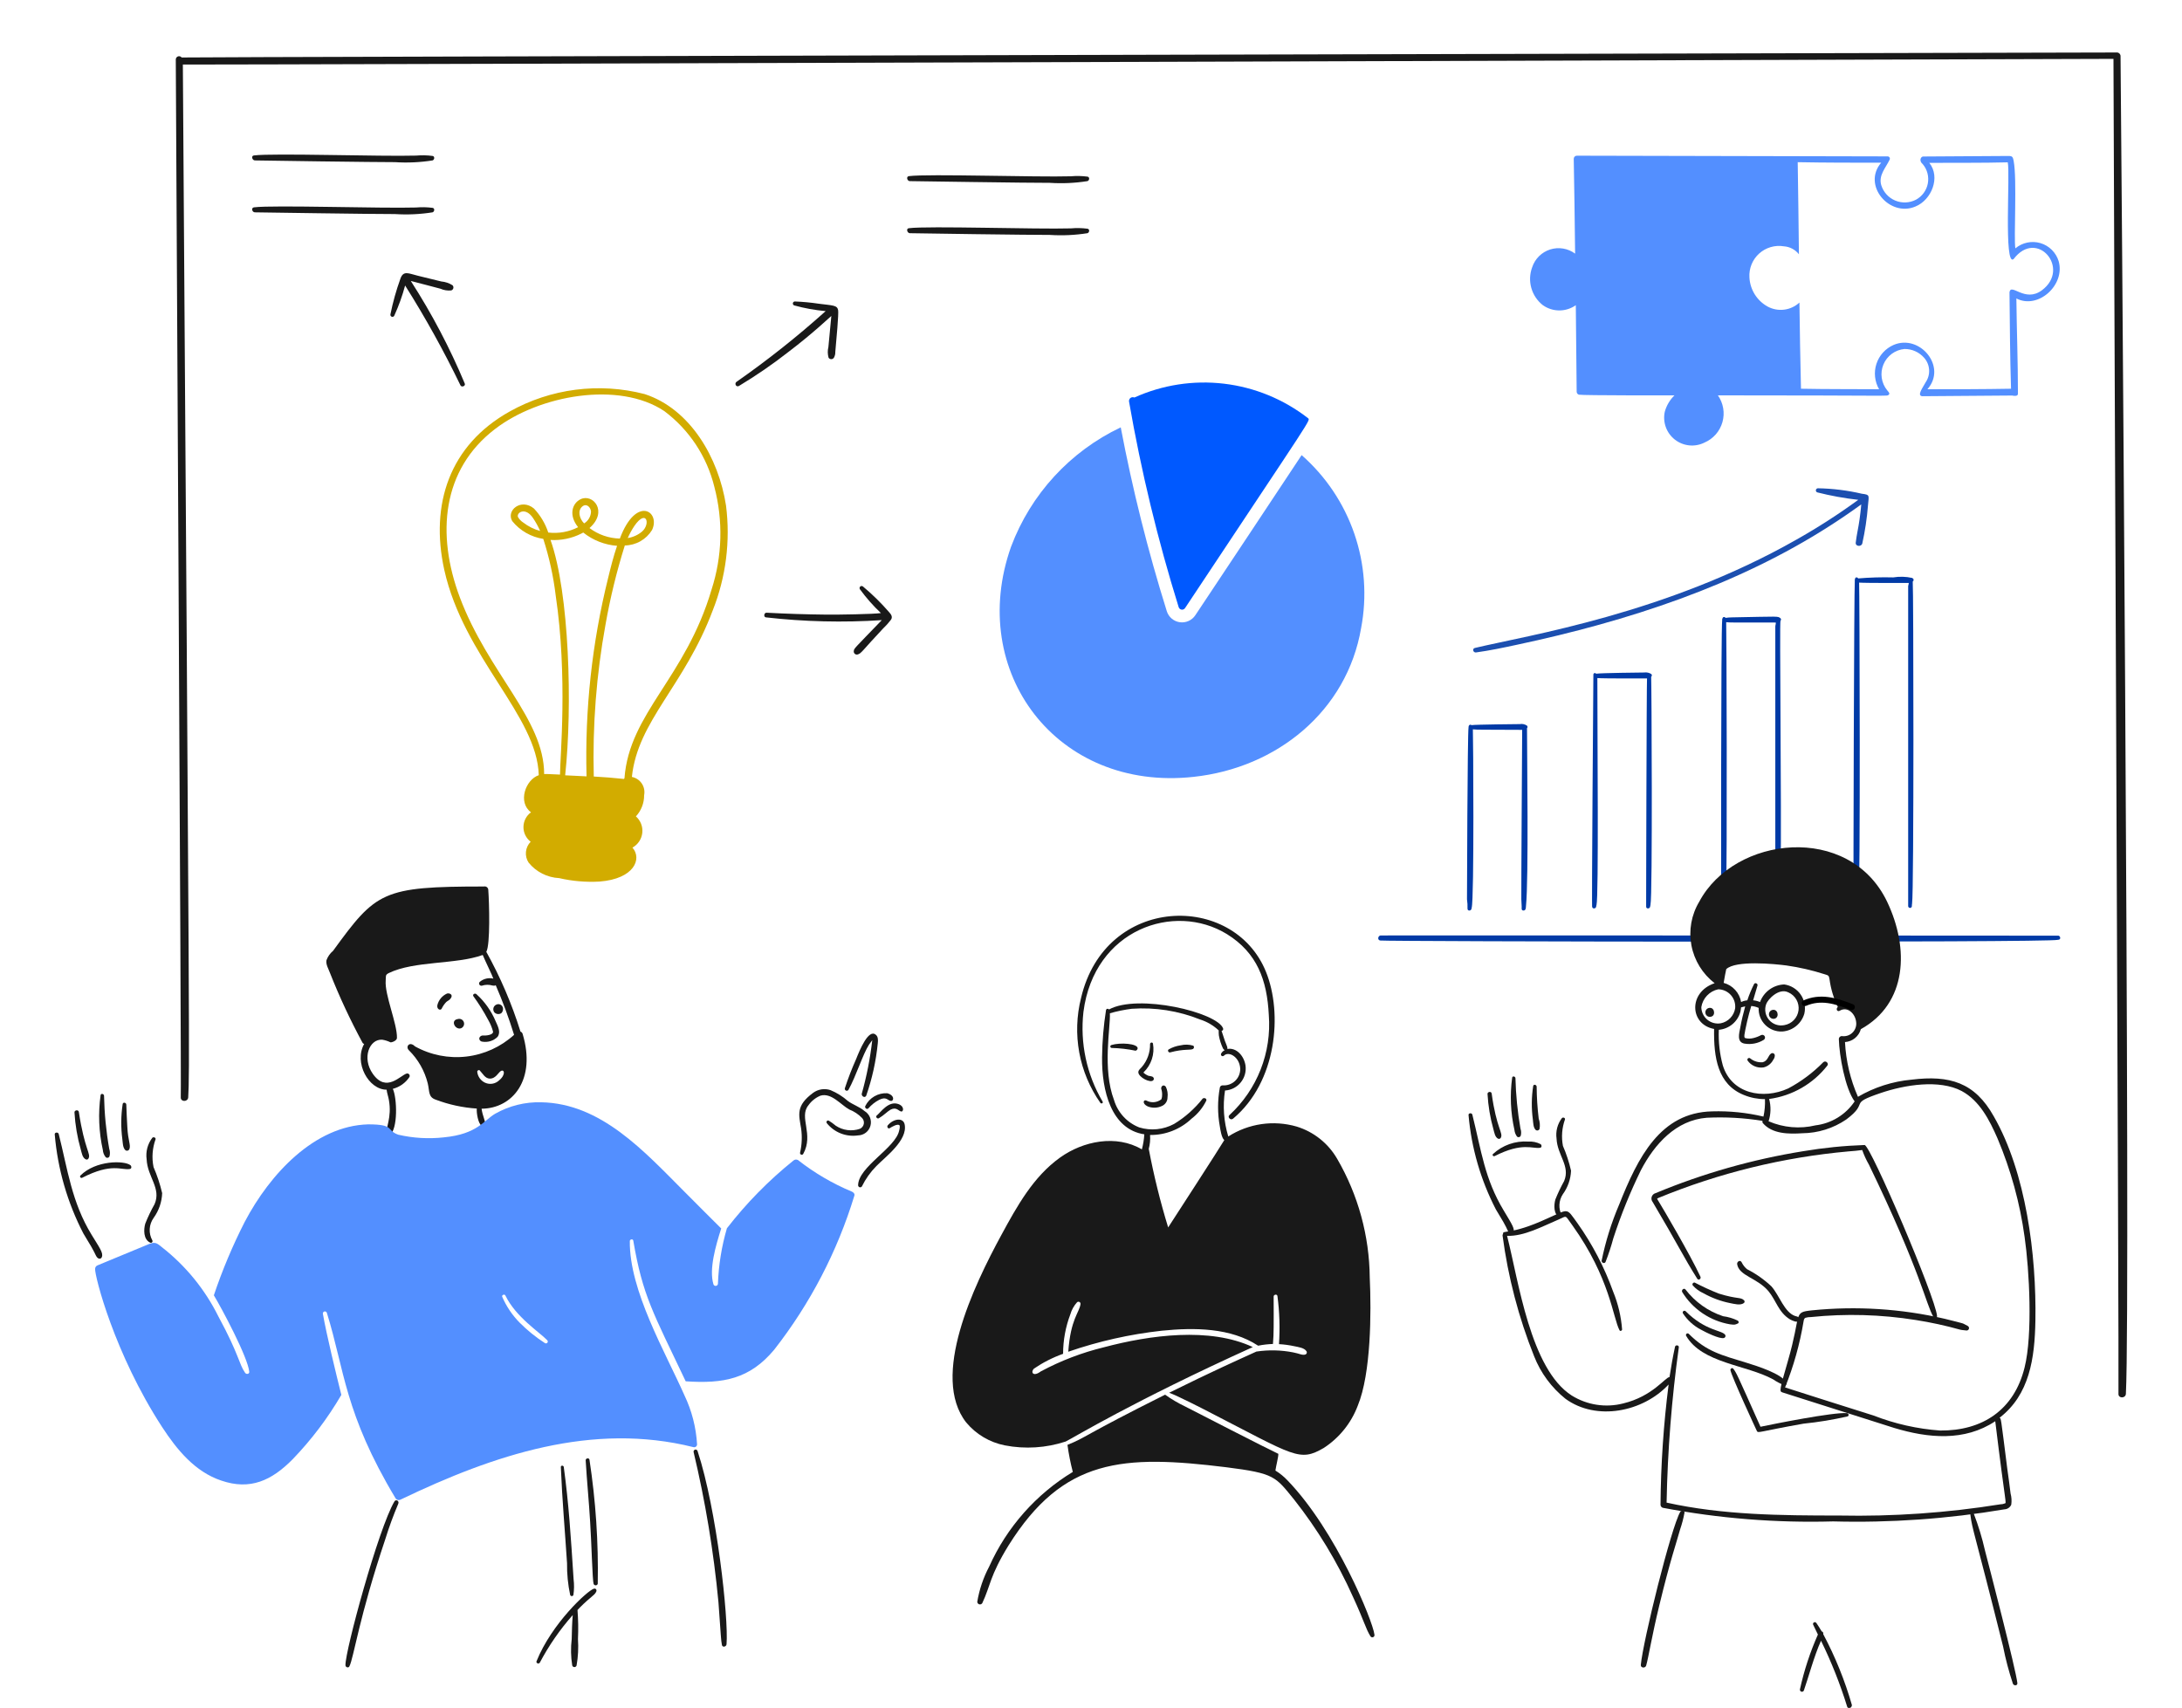 <svg width="290" height="227" viewBox="0 0 290 227" fill="none" xmlns="http://www.w3.org/2000/svg">
<g clip-path="url(#clip0_213_833)">
<path d="M273.444 124.362C279.693 124.362 183.307 124.301 183.606 124.339C183.171 124.248 182.987 124.912 183.422 125.003C184.161 125.138 272.523 125.308 273.512 124.912C274.016 124.912 273.825 124.266 273.444 124.362Z" fill="#003AA6"/>
<path d="M195.041 120.77C195.02 121.117 195.592 121.129 195.592 120.656C195.945 119.593 195.796 97.433 195.752 96.937C196.591 97.015 196.633 96.962 202.306 97.005C202.306 97.005 202.169 118.732 202.192 119.51C202.192 119.924 202.26 120.359 202.237 120.77C202.215 121.114 202.741 121.092 202.765 120.77C202.765 120.884 202.811 120.549 202.811 120.427C203.181 116.722 202.947 100.228 202.947 96.792C202.992 96.746 203.017 96.684 203.017 96.62C203.017 96.556 202.992 96.494 202.947 96.448C202.809 96.352 202.652 96.284 202.487 96.249C202.322 96.213 202.152 96.21 201.986 96.241C201.841 96.241 196.173 96.293 195.568 96.379C195.41 96.252 195.178 96.345 195.178 96.654C195.033 97.524 194.968 119.38 194.972 119.526C195.032 119.938 195.055 120.355 195.041 120.77Z" fill="#003AA6"/>
<path d="M211.611 120.489C211.588 120.833 212.115 120.81 212.137 120.489C212.137 120.534 212.137 120.466 212.16 120.398C212.16 120.352 212.16 120.305 212.184 120.283C212.482 119.094 212.298 98.332 212.298 90.123C213.116 90.196 219.045 90.17 218.899 90.17C218.843 90.551 218.774 120.64 218.784 120.491C218.761 120.834 219.289 120.811 219.312 120.491C219.312 120.536 219.312 120.444 219.334 120.399C219.33 120.352 219.338 120.305 219.357 120.262C219.647 119.102 219.502 90.305 219.448 89.957L219.471 89.933C219.515 89.887 219.54 89.826 219.54 89.762C219.54 89.698 219.515 89.636 219.471 89.59C219.186 89.407 218.844 89.334 218.509 89.384C218.364 89.384 212.803 89.44 212.137 89.543C212.115 89.511 212.083 89.486 212.047 89.471C212.01 89.456 211.97 89.452 211.931 89.459C211.892 89.466 211.857 89.485 211.828 89.512C211.799 89.54 211.779 89.575 211.77 89.613C211.77 89.764 211.521 121.829 211.611 120.489Z" fill="#003AA6"/>
<path d="M228.753 120.489C228.73 120.833 229.258 120.833 229.281 120.489C229.361 119.943 229.4 119.391 229.395 118.839C229.578 114.827 229.461 83.039 229.419 82.696C230.023 82.75 229.88 82.743 236.019 82.743C236.019 83.014 235.949 83.091 235.949 83.292V120.489C235.949 120.521 235.956 120.552 235.968 120.581C235.98 120.611 235.998 120.637 236.02 120.659C236.042 120.682 236.069 120.699 236.098 120.712C236.127 120.724 236.159 120.73 236.19 120.73C236.222 120.73 236.253 120.724 236.282 120.712C236.311 120.699 236.338 120.682 236.36 120.659C236.383 120.637 236.4 120.611 236.413 120.581C236.425 120.552 236.431 120.521 236.431 120.489C236.605 118.93 236.682 117.36 236.66 115.791C236.79 107.445 236.489 82.514 236.637 82.514C236.682 82.468 236.707 82.406 236.707 82.342C236.707 82.278 236.682 82.216 236.637 82.17C236.212 81.88 236.656 81.938 230.221 82.055C229.922 82.056 229.623 82.079 229.327 82.124C229.309 82.087 229.279 82.056 229.243 82.035C229.207 82.015 229.166 82.005 229.125 82.008C229.083 82.01 229.044 82.025 229.01 82.049C228.977 82.074 228.952 82.108 228.937 82.147C228.937 82.266 228.85 82.277 228.891 82.399C228.714 83.289 228.744 120.637 228.753 120.489Z" fill="#003AA6"/>
<path d="M246.446 120.335V120.45C246.423 120.794 246.95 120.794 246.974 120.45V120.312C246.97 120.258 246.978 120.203 246.995 120.151C247.285 118.439 247.14 77.91 247.088 77.433C247.909 77.505 253.835 77.479 253.689 77.479C253.676 77.619 253.649 77.757 253.607 77.891V120.427C253.607 120.492 253.633 120.555 253.68 120.601C253.726 120.647 253.789 120.673 253.854 120.673C253.919 120.673 253.982 120.647 254.028 120.601C254.074 120.555 254.1 120.492 254.1 120.427V120.289C254.097 120.227 254.105 120.165 254.124 120.106C254.383 118.547 254.314 77.701 254.215 77.41V77.27C254.306 77.27 254.396 77.037 254.261 76.903C254.221 76.865 254.175 76.833 254.124 76.811C253.302 76.631 252.455 76.608 251.625 76.743C250.066 76.703 248.505 76.749 246.95 76.88C246.904 76.696 246.584 76.696 246.56 76.88C246.56 76.964 246.479 77.083 246.515 77.156C246.417 77.746 246.297 118.481 246.355 120.171C246.446 120.237 246.446 120.282 246.446 120.335Z" fill="#003AA6"/>
<path d="M247.455 65.623C245.538 65.175 243.579 64.933 241.61 64.897C241.543 64.899 241.479 64.925 241.429 64.97C241.379 65.015 241.347 65.076 241.339 65.143C241.33 65.21 241.346 65.277 241.384 65.333C241.421 65.389 241.477 65.429 241.542 65.447C243.328 65.899 245.143 66.228 246.974 66.432C244.337 68.356 241.59 70.124 238.746 71.727C221.38 81.596 203.114 84.427 196.027 86.118C195.615 86.211 195.797 86.784 196.188 86.714C198.02 86.462 199.855 86.073 201.664 85.683C216.276 82.572 230.848 77.85 243.31 69.817C244.689 68.931 246.043 68.006 247.37 67.043C247.33 67.322 247.37 67.391 247.141 69.06C247.004 70.091 246.752 71.101 246.637 72.132C246.591 72.636 247.362 72.704 247.507 72.246C247.878 70.578 248.131 68.885 248.264 67.181C248.385 65.815 248.551 65.76 247.455 65.623Z" fill="#003AA6" fill-opacity="0.89"/>
<path d="M281.832 7.411C281.823 7.345 281.801 7.28 281.768 7.223C281.734 7.165 281.69 7.114 281.636 7.073C281.583 7.033 281.522 7.003 281.457 6.987C281.393 6.97 281.325 6.966 281.259 6.976C281.114 6.976 24.29 7.566 24.142 7.64C24.086 7.568 24.009 7.515 23.921 7.489C23.833 7.463 23.739 7.466 23.653 7.497C23.567 7.527 23.492 7.584 23.441 7.659C23.389 7.734 23.361 7.824 23.363 7.915C23.363 9.698 24.128 144.867 24.027 145.858C24.004 146.478 24.967 146.478 25.014 145.858C25.203 142.287 25.206 142.003 24.303 8.58C27.303 8.623 280.616 7.824 280.892 7.824C280.892 14.726 281.649 184.339 281.556 185.262C281.534 185.882 282.496 185.882 282.542 185.262C283.213 172.643 281.85 7.598 281.832 7.411Z" fill="#191919"/>
<path d="M69.455 137.402C69.433 137.335 69.397 137.275 69.349 137.224C69.301 137.174 69.242 137.136 69.176 137.112C68.03 133.43 66.507 129.877 64.632 126.508C65.178 125.587 65.025 119.968 64.894 118.261C64.891 118.192 64.872 118.125 64.84 118.064C64.807 118.002 64.762 117.949 64.706 117.908C64.651 117.866 64.587 117.837 64.519 117.823C64.452 117.809 64.382 117.81 64.314 117.826C50.787 117.823 50 118.5 44.261 126.383C43.867 126.712 43.567 127.138 43.391 127.62C43.276 128.17 43.666 128.789 43.849 129.295C45.11 132.488 46.563 135.603 48.199 138.621C48.221 138.656 48.25 138.686 48.285 138.707C48.321 138.728 48.361 138.741 48.402 138.743C47.007 141.24 48.982 144.833 51.385 144.833C51.43 145.291 51.614 145.749 51.682 146.186C52.117 148.584 51.198 149.933 51.406 150.7C51.418 150.739 51.438 150.774 51.465 150.804C51.492 150.834 51.526 150.858 51.563 150.873C51.6 150.889 51.641 150.896 51.681 150.894C51.722 150.891 51.761 150.88 51.797 150.861C52.907 150.085 52.781 145.931 52.208 144.719C53.109 144.487 53.892 143.932 54.409 143.16C54.44 143.106 54.455 143.044 54.452 142.982C54.449 142.92 54.428 142.86 54.391 142.81C54.355 142.759 54.305 142.72 54.248 142.697C54.19 142.674 54.127 142.668 54.066 142.68C53.235 142.893 51.357 145.301 49.55 142.725C48.069 140.624 49.092 138.085 50.787 138.186C51.169 138.245 51.541 138.361 51.888 138.531C52.033 138.579 52.749 138.336 52.758 137.951C52.804 136.066 51.1 132.19 51.262 130.314C51.312 129.734 51.171 129.582 51.674 129.329C55.09 127.681 60.589 128.211 64.158 126.927C64.533 127.836 65.416 129.608 65.569 130.069C65.254 129.994 64.926 129.994 64.612 130.07C64.297 130.145 64.005 130.294 63.759 130.504C63.714 130.551 63.684 130.612 63.676 130.677C63.669 130.742 63.682 130.808 63.715 130.865C63.747 130.922 63.797 130.967 63.858 130.993C63.918 131.019 63.985 131.024 64.049 131.009C64.502 130.859 64.989 130.851 65.447 130.986C65.583 131.013 65.782 131.042 65.882 130.941C66.814 133.095 67.629 135.299 68.324 137.541C66.566 139.142 64.35 140.152 61.988 140.427C59.626 140.703 57.237 140.23 55.158 139.077C54.418 138.339 53.87 139.119 54.333 139.58C55.566 140.793 56.438 142.324 56.853 144.004C57.109 145.088 56.901 145.806 57.907 146.157C59.659 146.818 61.499 147.217 63.367 147.34C63.315 147.893 63.536 149.328 64.026 149.643C64.187 149.733 64.461 149.664 64.484 149.459C64.555 149.038 64.135 148.354 64.004 147.359C68.15 147.33 71.297 143.479 69.455 137.402ZM66.338 143.59C66.095 143.821 65.789 143.975 65.459 144.032C65.129 144.089 64.789 144.047 64.483 143.911C64.194 143.78 63.945 143.576 63.759 143.319C63.574 143.061 63.46 142.76 63.427 142.445C63.427 142.261 63.657 142.168 63.749 142.261C64.161 142.674 64.459 143.371 65.147 143.361C65.834 143.351 66.225 142.61 66.499 142.399C67.014 141.993 67.28 142.825 66.334 143.59H66.338Z" fill="#191919"/>
<path d="M64.89 135.569C65.173 136.057 65.389 136.582 65.532 137.128C65.532 137.576 64.581 137.663 64.133 137.631C63.91 137.631 63.613 137.887 63.721 138.159C63.751 138.24 63.804 138.31 63.873 138.362C63.943 138.413 64.025 138.443 64.111 138.449C64.474 138.509 64.847 138.483 65.197 138.372C65.548 138.26 65.867 138.067 66.128 137.808C66.587 137.189 66.173 136.408 65.898 135.791C65.316 134.392 64.432 133.14 63.308 132.124C63.102 131.963 62.759 132.169 62.919 132.414C63.65 133.418 64.308 134.472 64.89 135.569Z" fill="#191919"/>
<path d="M58.703 134.057C58.855 133.737 59.057 133.443 59.301 133.187C59.544 132.964 59.688 132.996 59.913 132.681C60.263 132.188 59.74 131.965 59.417 132.05C59.099 132.192 58.818 132.405 58.594 132.672C58.371 132.939 58.212 133.253 58.129 133.591C58.02 134.141 58.545 134.37 58.703 134.057Z" fill="#191919"/>
<path d="M20.429 161.856C21.119 160.898 21.51 159.757 21.552 158.578C21.274 157.393 20.891 156.235 20.407 155.118C20.154 153.879 20.249 152.593 20.681 151.405C20.704 151.175 20.384 151.084 20.246 151.222C19.936 151.625 19.709 152.086 19.579 152.578C19.449 153.07 19.419 153.583 19.489 154.087C19.592 156.439 21.465 157.925 20.543 160.045C20.072 160.879 19.658 161.744 19.306 162.635C19.077 163.437 19.054 164.72 19.947 165.156C19.989 165.179 20.037 165.187 20.084 165.181C20.131 165.174 20.174 165.152 20.208 165.118C20.241 165.085 20.263 165.041 20.27 164.994C20.277 164.947 20.268 164.899 20.246 164.858C19.988 164.392 19.867 163.862 19.9 163.33C19.932 162.799 20.116 162.287 20.429 161.856Z" fill="#191919"/>
<path d="M16.259 151.405C16.324 151.864 16.304 152.505 16.647 152.855C16.689 152.892 16.739 152.918 16.794 152.932C16.848 152.945 16.905 152.945 16.959 152.932C17.013 152.918 17.064 152.891 17.105 152.854C17.147 152.817 17.179 152.77 17.198 152.717C17.411 152.201 17.004 151.579 16.923 149.784C16.855 148.798 16.831 147.79 16.785 146.804C16.763 146.53 16.35 146.46 16.304 146.736C16.07 148.282 16.055 149.854 16.259 151.405Z" fill="#191919"/>
<path d="M13.669 152.849C13.693 153.192 13.821 153.52 14.036 153.788C14.074 153.829 14.122 153.858 14.176 153.873C14.229 153.889 14.286 153.889 14.339 153.875C14.393 153.861 14.442 153.833 14.482 153.793C14.521 153.754 14.548 153.705 14.562 153.651C14.638 153.332 14.623 152.998 14.517 152.688C14.105 150.356 13.875 147.996 13.828 145.629C13.806 145.377 13.416 145.286 13.37 145.561C13.034 147.989 13.136 150.457 13.669 152.849Z" fill="#191919"/>
<path d="M10.729 152.757C10.867 153.215 10.935 153.903 11.44 154.109C11.501 154.129 11.567 154.126 11.626 154.101C11.684 154.076 11.732 154.03 11.76 153.972C12.115 153.333 11.245 152.834 10.477 147.784C10.43 147.463 9.881 147.531 9.897 147.853C9.995 149.513 10.274 151.158 10.729 152.757Z" fill="#191919"/>
<path d="M12.18 164.125C9.519 159.775 8.99 155.402 7.804 150.719C7.734 150.429 7.224 150.49 7.276 150.788C7.668 155.38 8.961 159.85 11.081 163.943C11.402 164.523 11.791 165.088 12.112 165.661C12.793 166.83 12.734 167.07 13.098 167.266C13.138 167.286 13.182 167.297 13.227 167.298C13.272 167.3 13.316 167.291 13.358 167.274C13.399 167.256 13.436 167.23 13.466 167.197C13.496 167.164 13.519 167.125 13.533 167.082C13.764 166.538 13.22 165.826 12.18 164.125Z" fill="#191919"/>
<path d="M10.689 156.24C10.659 156.273 10.642 156.316 10.64 156.361C10.638 156.405 10.652 156.449 10.679 156.485C10.706 156.52 10.745 156.545 10.789 156.555C10.832 156.565 10.878 156.559 10.918 156.539C14.903 154.5 16.109 155.57 17.266 155.37C17.518 155.324 17.495 155.003 17.336 154.866C16.486 154.219 12.72 154.21 10.689 156.24Z" fill="#191919"/>
<path d="M207.715 158.715C208.376 157.806 208.754 156.722 208.8 155.599C208.541 154.469 208.181 153.364 207.722 152.299C207.497 151.119 207.592 149.9 207.998 148.77C208.02 148.541 207.722 148.471 207.585 148.609C207.292 148.994 207.079 149.434 206.957 149.902C206.835 150.37 206.807 150.857 206.874 151.336C206.974 153.553 208.727 154.961 207.882 156.974C207.442 157.766 207.052 158.585 206.715 159.426C206.507 160.183 206.462 161.42 207.309 161.833C207.348 161.854 207.392 161.862 207.435 161.856C207.479 161.849 207.519 161.829 207.55 161.798C207.581 161.767 207.601 161.727 207.608 161.684C207.614 161.64 207.606 161.596 207.585 161.557C207.347 161.116 207.234 160.619 207.257 160.118C207.28 159.618 207.438 159.133 207.715 158.715Z" fill="#191919"/>
<path d="M203.725 148.792C203.778 149.227 203.77 149.847 204.091 150.168C204.131 150.205 204.18 150.231 204.232 150.244C204.285 150.258 204.34 150.257 204.393 150.244C204.445 150.23 204.493 150.203 204.533 150.166C204.572 150.128 204.601 150.082 204.618 150.03C204.695 149.577 204.655 149.111 204.503 148.677C204.331 147.263 204.24 145.84 204.229 144.416C204.206 144.163 203.816 144.07 203.77 144.346C203.542 145.818 203.526 147.315 203.725 148.792Z" fill="#191919"/>
<path d="M201.275 150.168C201.306 150.491 201.425 150.8 201.619 151.061C201.657 151.096 201.704 151.121 201.754 151.134C201.805 151.146 201.858 151.146 201.908 151.132C201.958 151.118 202.004 151.092 202.042 151.056C202.079 151.02 202.107 150.974 202.122 150.925C202.198 150.621 202.183 150.301 202.077 150.007C201.69 147.788 201.468 145.543 201.411 143.292C201.39 143.063 201.023 142.971 200.976 143.224C200.661 145.538 200.762 147.889 201.275 150.168Z" fill="#191919"/>
<path d="M198.479 150.076C198.605 150.511 198.686 151.175 199.144 151.36C199.205 151.377 199.27 151.372 199.329 151.347C199.387 151.322 199.435 151.278 199.465 151.222C199.818 150.584 198.885 149.981 198.25 145.332C198.205 145.01 197.677 145.103 197.7 145.4C197.788 146.983 198.049 148.551 198.479 150.076Z" fill="#191919"/>
<path d="M199.854 160.893C197.314 156.688 196.875 152.918 195.683 148.151C195.615 147.875 195.133 147.922 195.178 148.219C195.56 152.586 196.792 156.837 198.803 160.733C199.124 161.282 199.467 161.833 199.788 162.383C200.445 163.508 200.35 163.744 200.727 163.918C200.764 163.938 200.805 163.95 200.847 163.953C200.89 163.956 200.932 163.949 200.971 163.934C201.01 163.919 201.046 163.896 201.075 163.865C201.105 163.835 201.127 163.799 201.141 163.759C201.313 163.321 201.059 162.886 199.854 160.893Z" fill="#191919"/>
<path d="M203.108 151.727C202.258 151.668 201.404 151.784 200.6 152.068C199.797 152.351 199.059 152.796 198.433 153.375C198.273 153.536 198.478 153.744 198.663 153.651C202.354 151.766 203.707 152.73 204.69 152.552C204.941 152.505 204.919 152.208 204.758 152.07C204.25 151.807 203.679 151.688 203.108 151.727Z" fill="#191919"/>
<path d="M114.898 147.669C114.232 147.097 113.384 146.844 112.697 146.34C112.008 145.733 111.224 145.243 110.377 144.89C109.989 144.76 109.576 144.725 109.172 144.789C108.768 144.854 108.385 145.014 108.057 145.258C105.737 146.976 106.172 148.158 106.475 150.001C106.624 151.064 106.578 152.145 106.337 153.191C106.323 153.244 106.328 153.3 106.352 153.349C106.375 153.398 106.415 153.437 106.465 153.459C106.515 153.481 106.571 153.485 106.623 153.47C106.676 153.454 106.721 153.421 106.75 153.375C108.2 150.765 106.14 148.492 107.438 146.912C107.838 146.34 108.395 145.894 109.041 145.628C110.491 145.193 111.746 146.843 112.869 147.462C113.509 147.71 114.087 148.093 114.564 148.584C114.666 148.688 114.741 148.816 114.783 148.956C114.825 149.095 114.831 149.243 114.803 149.386C114.774 149.529 114.711 149.663 114.619 149.776C114.527 149.889 114.409 149.977 114.274 150.034C113.747 150.214 113.185 150.271 112.632 150.199C112.078 150.128 111.549 149.931 111.084 149.623C110.794 149.38 110.488 149.158 110.168 148.957C109.961 148.842 109.778 149.048 109.869 149.256C110.358 149.873 111.001 150.351 111.734 150.641C112.466 150.931 113.262 151.022 114.041 150.906C114.42 150.899 114.786 150.769 115.084 150.536C115.382 150.302 115.596 149.978 115.692 149.611C115.789 149.245 115.764 148.858 115.621 148.507C115.477 148.157 115.224 147.863 114.898 147.669Z" fill="#191919"/>
<path d="M112.766 144.85C113.766 143.057 114.668 140.139 115.493 138.846C115.63 138.64 115.783 138.456 115.928 138.25C115.655 140.66 115.188 143.044 114.53 145.378C114.484 145.699 114.942 145.996 115.126 145.629C115.91 143.378 116.426 141.041 116.662 138.669C116.707 138.279 116.73 137.774 116.386 137.522C115.428 136.715 114.256 139.57 113.797 140.731C113.225 142.009 112.72 143.316 112.284 144.646C112.27 144.707 112.278 144.771 112.306 144.827C112.334 144.883 112.381 144.927 112.439 144.951C112.497 144.976 112.561 144.979 112.621 144.96C112.681 144.942 112.732 144.903 112.766 144.85Z" fill="#191919"/>
<path d="M115.012 146.982C114.867 147.231 115.218 147.531 115.424 147.302C115.822 146.842 116.305 146.461 116.845 146.18C117.798 145.703 117.95 146.248 118.357 146.318C118.792 146.425 118.982 145.593 117.922 145.303C117.327 145.27 116.734 145.411 116.217 145.709C115.7 146.007 115.282 146.45 115.012 146.982Z" fill="#191919"/>
<path d="M116.524 148.265C116.318 148.426 116.592 148.747 116.798 148.632C117.446 148.255 117.909 147.748 118.357 147.487C119.092 147.118 119.33 147.563 119.71 147.716C120.09 147.868 120.272 147.031 119.366 146.73C118.061 146.29 117.03 147.868 116.524 148.265Z" fill="#191919"/>
<path d="M120.236 149.457C120.045 148.481 118.734 148.68 117.99 149.572C117.83 149.755 118.036 150.098 118.265 149.939C118.471 149.801 119.32 149.296 119.549 149.572C119.64 149.686 119.549 150.121 119.504 150.259C119.041 152.572 114.049 155.092 114.049 157.547C114.052 157.605 114.073 157.66 114.11 157.705C114.146 157.75 114.196 157.783 114.251 157.798C114.307 157.813 114.367 157.81 114.421 157.79C114.475 157.77 114.521 157.733 114.553 157.685C115.043 156.684 115.693 155.771 116.478 154.98C117.668 153.757 120.654 151.573 120.236 149.457Z" fill="#191919"/>
<path d="M113.201 158.372C110.64 157.303 108.235 155.892 106.051 154.179C105.957 154.127 105.849 154.106 105.742 154.118C105.636 154.13 105.535 154.175 105.455 154.247C102.164 156.893 99.196 159.916 96.61 163.254C95.911 165.648 95.511 168.118 95.418 170.61C95.417 170.682 95.391 170.752 95.343 170.806C95.296 170.861 95.231 170.897 95.159 170.908C95.088 170.919 95.015 170.904 94.953 170.867C94.892 170.829 94.845 170.771 94.822 170.703C94.215 168.709 95.105 165.628 95.853 163.277C95.304 162.726 92.027 159.473 90.972 158.395C85.615 153.03 79.899 146.65 71.927 146.505C69.792 146.446 67.682 146.97 65.822 148.02C64.294 148.903 63.465 150.739 58.983 151.168C56.959 151.392 54.912 151.272 52.929 150.813C51.29 150.233 52.526 149.439 48.94 149.439C41.823 149.628 35.89 156.001 32.532 162.387C30.922 165.538 29.549 168.804 28.422 172.159C29.452 173.862 32.929 180.353 33.128 182.326C33.149 182.646 32.738 182.693 32.577 182.464C31.74 181.263 31.785 180.054 29.024 174.969C27.241 171.374 24.672 168.225 21.507 165.757C20.721 165.1 20.543 165.013 19.422 165.505C19.151 165.625 13.15 168.103 13.005 168.162C12.9 168.194 12.809 168.257 12.743 168.344C12.677 168.43 12.64 168.535 12.638 168.644C12.578 169.556 15.171 179.87 21.554 189.682C23.501 192.662 25.904 195.618 29.414 196.787C33.233 198.092 36.092 196.809 38.925 193.922C41.402 191.346 43.565 188.484 45.366 185.397C44.691 182.703 43.392 177.374 42.914 174.625C42.901 174.557 42.914 174.487 42.951 174.428C42.987 174.369 43.045 174.327 43.112 174.309C43.179 174.292 43.251 174.3 43.311 174.334C43.372 174.367 43.418 174.422 43.44 174.487C45.799 182.066 45.775 187.813 52.562 199.124C52.63 199.238 52.74 199.321 52.868 199.356C52.997 199.39 53.133 199.373 53.249 199.308C65.69 193.336 78.742 188.986 92.164 192.341C92.221 192.356 92.28 192.358 92.337 192.346C92.394 192.335 92.448 192.31 92.494 192.275C92.54 192.24 92.578 192.194 92.604 192.142C92.63 192.09 92.644 192.033 92.644 191.974C92.514 189.717 91.946 187.506 90.972 185.465C88.419 179.691 83.624 171.532 83.707 164.954C83.707 164.701 84.12 164.633 84.165 164.885C85.416 172.225 86.784 174.431 91.132 183.59C96.169 183.934 99.652 183.271 102.89 179.397C107.669 173.288 111.281 166.35 113.546 158.932C113.636 158.716 113.453 158.462 113.201 158.372ZM72.43 178.517C71.22 177.738 70.098 176.832 69.083 175.813C68.093 174.817 67.3 173.643 66.746 172.353C66.655 172.124 67.045 171.963 67.159 172.169C68.548 175.054 71.709 177.061 72.727 178.127C72.772 178.169 72.799 178.225 72.804 178.286C72.809 178.347 72.791 178.407 72.754 178.456C72.718 178.504 72.664 178.538 72.604 178.549C72.544 178.56 72.482 178.549 72.43 178.517Z" fill="#538FFF"/>
<path d="M168.25 129.151C163.944 118.55 146.893 118.917 143.681 132.631C143.079 135.006 142.997 137.482 143.44 139.891C143.883 142.3 144.841 144.585 146.249 146.589C146.386 146.75 146.661 146.612 146.539 146.406C144.421 142.815 143.528 138.632 143.996 134.489C145.413 123.505 156.07 119.861 163.064 124.152C167.096 126.652 168.4 130.293 168.632 134.901C168.822 137.367 168.452 139.844 167.548 142.147C166.644 144.449 165.23 146.517 163.412 148.194C163.068 148.484 163.573 148.973 163.893 148.674C169.697 143.811 170.502 134.69 168.25 129.151Z" fill="#191919"/>
<path d="M156.906 138.937C156.357 139.013 155.828 139.192 155.347 139.465C155.118 139.58 155.279 139.923 155.508 139.877C157.328 139.381 158.234 139.612 158.553 139.419C158.59 139.398 158.621 139.368 158.645 139.332C158.668 139.296 158.683 139.256 158.687 139.213C158.692 139.171 158.686 139.128 158.671 139.088C158.656 139.048 158.631 139.012 158.599 138.984C158.049 138.816 157.464 138.8 156.906 138.937Z" fill="#191919"/>
<path d="M147.715 138.895C147.669 138.907 147.628 138.935 147.6 138.975C147.573 139.014 147.561 139.062 147.567 139.11C147.573 139.158 147.595 139.202 147.631 139.234C147.667 139.266 147.713 139.284 147.762 139.284C148.825 139.312 149.883 139.434 150.924 139.651C150.997 139.632 151.063 139.592 151.113 139.534C151.162 139.477 151.192 139.406 151.2 139.33C151.2 138.691 148.865 138.537 147.715 138.895Z" fill="#191919"/>
<path d="M153.238 138.708C153.193 138.479 152.85 138.547 152.85 138.755C152.874 139.879 152.482 140.973 151.749 141.826C151.565 142.032 151.291 142.214 151.291 142.513C151.291 143.161 152.919 144.022 153.285 143.567C153.329 143.516 153.353 143.451 153.353 143.384C153.353 143.316 153.329 143.251 153.285 143.2C153.147 143.018 152.803 143.039 152.597 142.971C152.435 142.906 151.978 142.642 151.978 142.536C152.487 142.051 152.868 141.448 153.087 140.78C153.307 140.112 153.359 139.401 153.238 138.708Z" fill="#191919"/>
<path d="M152.528 147.05C152.829 147.173 153.151 147.232 153.475 147.224C153.8 147.216 154.119 147.142 154.413 147.005C154.638 146.91 154.83 146.75 154.965 146.546C155.1 146.342 155.171 146.103 155.17 145.858C155.239 145.372 155.159 144.877 154.941 144.437C154.67 144.098 154.294 144.324 154.331 144.714C154.418 144.963 154.46 145.227 154.454 145.491C154.461 145.698 154.43 145.904 154.361 146.099C154.081 146.323 153.74 146.459 153.382 146.49C153.025 146.521 152.666 146.445 152.351 146.271C151.951 146.113 151.77 146.693 152.528 147.05Z" fill="#191919"/>
<path d="M52.423 199.556C50.291 203.162 45.861 219.452 45.913 221.328C45.913 221.602 46.327 221.74 46.441 221.466C47.021 220.306 47.719 214.957 51.208 204.575C51.702 202.981 52.276 201.413 52.927 199.877C53.11 199.505 52.626 199.215 52.423 199.556Z" fill="#191919"/>
<path d="M92.713 192.864C92.694 192.795 92.648 192.737 92.586 192.701C92.524 192.665 92.451 192.655 92.382 192.673C92.312 192.691 92.253 192.735 92.216 192.797C92.179 192.858 92.168 192.931 92.185 193.001C93.747 199.562 94.85 206.225 95.485 212.94C95.85 217.922 95.808 217.813 95.945 218.624C96.013 219.012 96.539 218.876 96.562 218.532C96.841 215.094 95.278 200.665 92.713 192.864Z" fill="#191919"/>
<path d="M78.939 211.152C78.109 211.369 73.312 215.792 71.308 220.8C71.215 221.052 71.605 221.213 71.743 220.984C72.947 218.71 74.416 216.587 76.121 214.659C76.029 215.712 76.006 216.789 75.983 217.849C75.843 219.016 75.866 220.197 76.051 221.357C76.069 221.42 76.107 221.475 76.159 221.515C76.212 221.554 76.275 221.576 76.341 221.576C76.406 221.576 76.47 221.554 76.523 221.515C76.575 221.475 76.613 221.42 76.631 221.357C76.834 220.2 76.896 219.022 76.815 217.849C76.875 216.563 76.854 215.275 76.753 213.991C76.898 213.853 76.93 213.794 77.067 213.656C78.571 212.152 78.963 212.086 79.221 211.593C79.374 211.336 79.192 211.087 78.939 211.152Z" fill="#191919"/>
<path d="M78.344 194.01C78.297 193.734 77.839 193.803 77.839 194.078C78 196.833 78.274 199.556 78.435 202.305C78.606 204.87 78.741 210.135 78.893 210.511C78.912 210.569 78.949 210.619 78.999 210.655C79.048 210.691 79.107 210.71 79.168 210.71C79.23 210.71 79.289 210.691 79.339 210.655C79.388 210.619 79.425 210.569 79.444 210.511C79.546 204.989 79.177 199.469 78.344 194.01Z" fill="#191919"/>
<path d="M75.363 207.76C75.344 209.177 75.482 210.591 75.776 211.977C75.79 212.024 75.819 212.066 75.858 212.095C75.897 212.125 75.945 212.141 75.994 212.141C76.043 212.141 76.091 212.125 76.13 212.095C76.169 212.066 76.198 212.024 76.211 211.977C76.311 211.294 76.318 210.6 76.235 209.915C75.863 204.176 75.594 199.849 74.93 194.994C74.906 194.742 74.516 194.742 74.54 194.994C74.712 199.298 75.096 203.613 75.363 207.76Z" fill="#191919"/>
<path d="M171.116 196.759C170.64 196.256 170.1 195.817 169.51 195.454C169.602 194.79 169.911 193.643 169.9 193.231C168.885 192.779 158.276 187.338 157.501 186.93C156.573 186.487 155.685 185.965 154.848 185.368C143.877 190.855 144.369 191.042 141.872 192.038C142.037 193.25 142.274 194.452 142.582 195.635C137.686 198.604 133.809 202.992 131.467 208.217C130.693 209.681 130.159 211.26 129.885 212.893C129.886 212.971 129.913 213.046 129.96 213.108C130.008 213.169 130.074 213.213 130.149 213.234C130.224 213.254 130.304 213.25 130.376 213.222C130.448 213.193 130.51 213.142 130.55 213.076C131.648 210.756 131.52 209.505 134.03 205.421C141.306 193.781 149.245 193.32 162.998 195.016C169.425 195.828 169.499 196.244 171.988 199.302C175.117 203.265 177.742 207.599 179.804 212.207C181.337 215.529 181.508 216.472 182.141 217.48C182.178 217.539 182.235 217.583 182.301 217.604C182.368 217.625 182.44 217.621 182.504 217.593C182.568 217.565 182.619 217.515 182.65 217.452C182.68 217.389 182.686 217.318 182.668 217.251C182.469 215.479 177.567 203.436 171.116 196.759Z" fill="#191919"/>
<path d="M182.047 169.808C181.998 164.258 180.505 158.816 177.716 154.018C176.527 151.959 174.602 150.427 172.329 149.731C170.809 149.292 169.211 149.182 167.645 149.41C166.079 149.638 164.579 150.198 163.246 151.052C162.644 149.074 162.496 146.986 162.811 144.942C163.212 144.917 163.603 144.81 163.961 144.628C164.318 144.446 164.635 144.192 164.89 143.883C165.146 143.574 165.335 143.215 165.447 142.83C165.559 142.444 165.59 142.04 165.539 141.642C165.352 140.337 164.322 139.199 163.132 139.419C163.132 138.943 162.955 138.975 162.491 137.425L162.353 137.013C162.39 137.01 162.425 136.998 162.456 136.979C162.488 136.959 162.514 136.933 162.534 136.902C162.554 136.871 162.566 136.836 162.571 136.8C162.575 136.763 162.571 136.726 162.559 136.691C161.766 134.538 151.249 132.051 147.388 134.171C147.365 134.136 147.332 134.109 147.293 134.092C147.254 134.076 147.212 134.071 147.17 134.078C147.129 134.085 147.091 134.104 147.06 134.133C147.029 134.162 147.008 134.199 146.998 134.24C146.669 136.317 146.494 138.416 146.471 140.519C146.419 144.951 147.688 150.098 152.086 150.764C152.045 151.44 151.936 152.11 151.761 152.765C148.372 150.768 143.964 151.641 140.879 153.858C137.326 156.401 135.15 160.344 133.11 164.101C129.395 170.933 123.638 182.951 128.412 189.06C129.723 190.633 131.535 191.708 133.545 192.105C136.242 192.628 139.028 192.452 141.638 191.594C142.732 191.058 150.517 186.286 166.502 179.042C160.784 176.356 152.818 177.447 146.724 179.065C143.802 179.774 140.983 180.852 138.334 182.272C137.299 183.044 136.956 182.381 137.409 181.91C138.614 181.09 139.918 180.426 141.29 179.935C141.293 178.142 141.619 176.364 142.255 174.687C142.426 174.092 142.732 173.543 143.148 173.084C143.191 173.045 143.244 173.021 143.301 173.015C143.358 173.008 143.416 173.019 143.466 173.047C143.516 173.074 143.557 173.117 143.582 173.168C143.607 173.22 143.615 173.278 143.606 173.334C143.425 174.509 142.288 175.321 141.979 179.661C146.01 178.267 150.184 177.329 154.423 176.864C158.759 176.429 163.584 176.465 167.211 178.858C167.861 178.727 168.52 178.651 169.183 178.628C169.183 178.483 169.242 177.679 169.251 177.529C169.303 176.675 169.274 172.64 169.274 172.327C169.274 172.051 169.732 171.96 169.779 172.257C170.058 174.377 170.127 176.519 169.985 178.652C170.671 178.689 171.353 178.781 172.025 178.927C172.551 179.042 173.363 179.129 173.652 179.614C173.672 179.651 173.684 179.692 173.687 179.734C173.689 179.777 173.683 179.819 173.668 179.858C173.653 179.897 173.629 179.933 173.599 179.962C173.568 179.992 173.532 180.014 173.492 180.028C173.079 180.165 172.703 179.903 171.887 179.751C170.271 179.431 168.611 179.393 166.982 179.638C164.176 180.915 161.212 182.235 155.382 185.114C156.397 185.452 160.229 187.426 160.584 187.613C172.119 193.549 172.696 194.33 175.938 192.448C178.002 191.105 179.584 189.138 180.454 186.834C182.221 182.562 182.265 174.409 182.047 169.808ZM155.255 163.138C154.204 159.708 153.343 156.223 152.677 152.698C152.838 152.097 152.896 151.473 152.85 150.852C154.904 150.873 156.885 150.093 158.373 148.677C159.197 148.043 159.864 147.227 160.32 146.293C160.435 145.995 160.03 145.858 159.839 146.018C158.784 147.361 157.496 148.502 156.036 149.388C155.332 149.766 154.561 150.001 153.766 150.08C152.972 150.158 152.169 150.078 151.406 149.844C150.608 149.532 149.892 149.041 149.312 148.41C148.732 147.779 148.303 147.024 148.059 146.202C146.496 142.07 147.598 136.586 147.51 134.673C148.463 134.401 149.436 134.202 150.42 134.077C153.513 133.861 156.616 134.347 159.495 135.5C160.418 135.791 161.264 136.287 161.97 136.95C161.966 137.171 161.974 137.393 161.994 137.614C162.098 138.216 162.283 138.801 162.543 139.354C162.602 139.445 162.68 139.523 162.772 139.581C162.566 139.677 162.397 139.839 162.292 140.041C162.268 140.09 162.261 140.145 162.274 140.198C162.286 140.251 162.317 140.298 162.36 140.331C162.404 140.364 162.458 140.38 162.512 140.377C162.566 140.374 162.618 140.352 162.658 140.315C163.301 139.649 164.776 140.501 164.833 142.055C164.837 142.357 164.778 142.656 164.661 142.934C164.543 143.212 164.368 143.463 164.148 143.67C163.929 143.877 163.668 144.035 163.383 144.136C163.099 144.237 162.796 144.277 162.495 144.255C162.412 144.253 162.331 144.279 162.265 144.328C162.198 144.378 162.15 144.449 162.128 144.529C161.808 146.254 161.808 148.024 162.128 149.749C162.186 150.1 162.343 151.231 162.716 151.532C162.313 152.25 155.353 162.993 155.255 163.138Z" fill="#191919"/>
<path d="M235.4 140.015C234.981 140.28 234.991 140.988 234.278 141.183C233.682 141.236 233.09 141.055 232.626 140.679C232.586 140.641 232.534 140.619 232.479 140.616C232.425 140.612 232.371 140.629 232.327 140.662C232.283 140.695 232.252 140.742 232.24 140.796C232.228 140.85 232.235 140.906 232.261 140.954C232.495 141.291 232.819 141.555 233.195 141.717C233.572 141.879 233.987 141.932 234.392 141.871C234.666 141.803 234.923 141.678 235.144 141.503C235.366 141.328 235.547 141.107 235.675 140.856C235.81 140.687 235.883 140.476 235.881 140.26C235.876 140.206 235.858 140.154 235.828 140.11C235.797 140.065 235.756 140.029 235.708 140.004C235.66 139.98 235.607 139.968 235.553 139.97C235.499 139.972 235.446 139.987 235.4 140.015Z" fill="#191919"/>
<path d="M239.181 175.172C239.012 175.04 238.813 174.954 238.601 174.919C237.151 174.435 236.502 172.183 235.437 170.977C234.468 170.061 233.372 169.29 232.184 168.686C231.884 168.434 231.642 168.121 231.473 167.768C231.29 167.402 230.832 167.677 230.877 168.02C231.125 169.588 233.51 169.818 235.026 171.596C236.057 172.825 236.36 174.419 237.891 175.354C238.234 175.538 238.784 175.812 239.151 175.583C239.18 175.558 239.204 175.528 239.222 175.494C239.239 175.46 239.249 175.422 239.252 175.384C239.255 175.346 239.25 175.307 239.238 175.271C239.226 175.234 239.207 175.2 239.181 175.172Z" fill="#191919"/>
<path d="M226.415 171.893C227.516 172.511 228.707 172.951 229.944 173.198C230.449 173.291 231.297 173.542 231.755 173.198C231.785 173.179 231.81 173.154 231.829 173.124C231.848 173.095 231.86 173.061 231.865 173.026C231.869 172.991 231.866 172.956 231.855 172.923C231.844 172.889 231.826 172.858 231.802 172.833C231.329 172.36 230.967 172.712 228.455 171.938C227.36 171.507 226.289 171.017 225.246 170.472C225.199 170.46 225.149 170.462 225.103 170.478C225.057 170.494 225.016 170.524 224.987 170.563C224.958 170.602 224.94 170.649 224.937 170.698C224.935 170.747 224.946 170.795 224.971 170.837C225.37 171.29 225.863 171.65 226.415 171.893Z" fill="#191919"/>
<path d="M229.922 176.015C230.525 176.089 230.589 176.094 230.976 175.901C231.137 175.831 231.09 175.625 230.976 175.532C230.356 175.228 229.69 175.028 229.005 174.938C227.021 174.284 225.279 173.046 224.01 171.385C223.803 171.133 223.43 171.454 223.575 171.729C224.268 172.853 225.192 173.817 226.287 174.556C227.381 175.295 228.62 175.793 229.922 176.015Z" fill="#191919"/>
<path d="M226.072 176.729C226.582 177.019 228.592 178.034 229.143 177.829C229.18 177.815 229.214 177.794 229.242 177.766C229.27 177.739 229.293 177.706 229.308 177.669C229.323 177.632 229.33 177.593 229.33 177.554C229.329 177.514 229.32 177.475 229.304 177.439C228.902 176.771 226.694 176.942 224.032 174.277C223.992 174.239 223.94 174.217 223.885 174.214C223.83 174.21 223.776 174.227 223.732 174.26C223.689 174.293 223.658 174.34 223.646 174.394C223.634 174.447 223.641 174.504 223.666 174.552C224.267 175.473 225.096 176.223 226.072 176.729Z" fill="#191919"/>
<path d="M232.214 181.153C228.784 180.097 226.83 179.663 224.445 177.28C224.406 177.243 224.355 177.221 224.302 177.219C224.248 177.216 224.196 177.233 224.154 177.267C224.112 177.3 224.084 177.348 224.074 177.4C224.064 177.453 224.074 177.508 224.101 177.554C226.21 181.193 232.104 181.395 235.652 183.329C236.116 183.647 236.616 183.909 237.141 184.109C237.189 184.121 237.239 184.118 237.285 184.102C237.331 184.085 237.371 184.056 237.4 184.017C237.43 183.978 237.447 183.931 237.45 183.882C237.453 183.833 237.441 183.785 237.417 183.742C236.785 182.582 233.482 181.544 232.214 181.153Z" fill="#191919"/>
<path d="M247.821 152.185C245.079 152.278 242.345 152.553 239.639 153.01C232.912 154.093 226.335 155.962 220.044 158.578C219.923 158.609 219.811 158.67 219.72 158.755C219.629 158.841 219.561 158.948 219.522 159.067C219.483 159.186 219.475 159.313 219.498 159.435C219.522 159.558 219.576 159.673 219.655 159.77C223.069 165.531 223.654 166.894 225.567 169.946C225.728 170.221 226.118 169.991 226.002 169.694C224.652 166.778 220.911 160.432 220.593 159.931C220.193 159.232 220.158 159.351 220.409 159.22C228.477 155.898 236.999 153.812 245.689 153.032C246.306 152.987 246.902 152.94 247.498 152.849C247.735 153.525 248.035 154.177 248.393 154.798C255.319 169.112 255.989 173.427 256.964 175.034C257.078 175.24 257.492 175.172 257.445 174.896C257.217 172.391 248.631 152.275 247.821 152.185Z" fill="#191919"/>
<path d="M245.461 187.821C243.641 187.676 235.761 189.258 233.979 189.632C230.835 182.593 230.773 182.432 230.354 181.908C230.216 181.726 229.94 181.931 229.987 182.116C230.172 183.042 233.425 190.037 233.493 190.182C233.671 190.536 233.66 190.286 239.703 189.219C241.67 189.021 243.622 188.699 245.548 188.256C245.781 188.195 245.713 187.842 245.461 187.821Z" fill="#191919"/>
<path d="M264.987 148.38C262.458 143.851 259.103 142.878 254.056 143.498C251.543 143.726 249.111 144.505 246.933 145.778C245.921 143.478 245.337 141.012 245.209 138.502C245.695 138.47 246.159 138.287 246.536 137.98C246.914 137.673 247.187 137.256 247.317 136.787C253.473 133.371 253.789 126.09 250.797 119.822C245.763 109.363 230.508 111.08 225.84 119.845C224.792 121.587 224.422 123.653 224.799 125.651C225.177 127.648 226.275 129.437 227.886 130.677C224.357 131.87 224.56 136.161 227.812 136.759C227.755 140.547 228.279 144.136 231.776 145.538C232.663 145.901 233.613 146.087 234.572 146.086C234.606 146.865 234.54 147.644 234.373 148.406C232.142 147.877 229.85 147.644 227.558 147.713C220.677 147.858 217.698 153.788 215.182 160.133C214.157 162.531 213.379 165.027 212.862 167.582C212.862 167.856 213.276 167.995 213.39 167.72C213.792 166.693 214.136 165.644 214.421 164.579C215.431 161.48 216.657 158.455 218.088 155.527C219.898 152.066 222.74 148.881 226.842 148.56C229.317 148.439 231.799 148.578 234.246 148.973C234.231 149.023 234.227 149.076 234.235 149.127C234.242 149.179 234.262 149.228 234.291 149.272C235.551 150.736 237.752 150.736 239.54 150.621C241.626 150.602 243.659 149.965 245.383 148.79C248.557 146.408 245.512 146.782 249.925 145.283C253.177 144.175 257.737 143.443 260.715 145.007C263.098 146.295 264.403 148.837 265.482 151.31C267.25 155.496 268.46 159.895 269.08 164.396C269.72 168.841 270.168 177.391 269.08 181.746C267.687 187.415 263.459 190.183 257.85 190.133C254.819 189.915 251.837 189.243 249.005 188.139C245.815 187.131 237.985 184.659 237.247 184.404C238.38 181.583 239.203 178.647 239.701 175.648C239.746 175.444 239.745 175.237 239.975 175.144C240.198 175.08 240.43 175.049 240.662 175.054C245.312 174.574 250.004 174.705 254.62 175.444C256.606 175.756 258.573 176.184 260.51 176.726C260.785 176.795 261.082 176.795 261.379 176.84C261.449 176.839 261.516 176.815 261.571 176.772C261.625 176.729 261.664 176.67 261.683 176.602C261.701 176.535 261.697 176.464 261.671 176.4C261.645 176.335 261.6 176.281 261.54 176.244C260.599 175.775 261.51 176.049 258.469 175.282C252.689 173.942 246.727 173.563 240.823 174.159C238.253 174.435 239.47 174.504 237.633 180.851C236.512 184.743 236.461 184.934 236.899 185.068C240.223 186.123 250.123 189.284 251.75 189.79C256.245 191.148 261.092 191.62 265.18 188.896C266.586 200.445 266.713 199.692 266.44 199.827C266.25 199.9 266.048 199.939 265.844 199.942C258.768 201.077 251.604 201.576 244.439 201.431C236.645 201.431 228.971 201.364 221.499 199.714C221.632 192.805 222.175 185.91 223.126 179.065C223.149 178.767 222.691 178.72 222.621 178.995C222.331 180.325 222.095 181.676 221.887 183.029C221.344 183.029 219.638 185.597 215.723 186.535C214.573 186.828 213.375 186.886 212.201 186.705C211.027 186.524 209.903 186.108 208.894 185.481C203.384 181.96 201.827 170.224 200.3 164.26C202.56 164.325 204.94 163.026 207.106 162.104C207.29 162.014 207.471 161.94 207.656 161.852C208.243 161.575 208.104 161.689 208.985 162.867C213.986 169.859 214.368 175.174 215.242 176.801C215.339 176.981 215.565 176.869 215.586 176.71C215.457 174.976 215.055 173.274 214.394 171.667C213.235 168.432 211.639 165.371 209.649 162.569C208.122 160.484 208.604 160.64 205.589 161.974C200.677 164.237 199.644 163.415 199.768 164.014C199.739 164.038 199.717 164.07 199.705 164.106C199.693 164.142 199.691 164.181 199.699 164.218C200.425 169.72 201.833 175.109 203.893 180.262C204.765 182.48 206.204 184.429 208.064 185.917C212.174 188.907 218.359 187.675 221.768 184.016C221.094 189.323 220.734 194.664 220.692 200.013C220.698 200.1 220.73 200.183 220.783 200.252C220.836 200.321 220.908 200.373 220.99 200.401C228.45 201.818 236.042 202.425 243.633 202.212C251.253 202.413 258.874 201.876 266.391 200.609C266.586 200.602 266.776 200.541 266.938 200.431C267.1 200.322 267.228 200.169 267.307 199.99C267.38 199.492 267.349 198.985 267.216 198.5C267.078 197.4 266.94 196.299 266.781 195.222C265.886 188.161 265.961 188.552 265.748 188.439C269.731 185.378 270.432 180.558 270.516 175.512C270.665 166.814 269.265 155.828 264.987 148.38ZM226.115 133.861C226.206 133.284 226.469 132.748 226.871 132.325C227.272 131.901 227.793 131.609 228.364 131.489C228.682 131.493 228.995 131.564 229.284 131.696C229.573 131.828 229.831 132.019 230.042 132.256C230.253 132.493 230.413 132.771 230.511 133.073C230.608 133.375 230.642 133.694 230.611 134.01C230.535 134.497 230.312 134.949 229.972 135.305C229.632 135.662 229.191 135.906 228.708 136.004C228.393 136.06 228.069 136.048 227.76 135.966C227.45 135.885 227.162 135.737 226.915 135.533C226.668 135.329 226.469 135.074 226.331 134.785C226.193 134.496 226.119 134.181 226.115 133.861ZM241.29 149.572C239.208 150.071 237.02 149.88 235.055 149.029C235.366 148.069 235.391 147.039 235.126 146.066C238.19 145.655 240.972 144.058 242.872 141.618C243.085 141.349 242.661 140.88 242.322 141.183C240.958 142.574 239.389 143.748 237.669 144.663C234.318 146.193 230.129 145.378 228.969 141.592C228.552 140.055 228.374 138.463 228.441 136.871C229.105 136.814 229.736 136.555 230.249 136.129C230.761 135.702 231.13 135.129 231.307 134.486C231.348 134.29 231.379 134.091 231.398 133.891L231.947 133.755C231.681 134.699 231.459 135.654 231.283 136.619C231.146 137.344 230.802 138.504 231.833 138.704C232.729 138.861 233.651 138.682 234.423 138.201C234.499 138.149 234.553 138.071 234.573 137.981C234.594 137.891 234.579 137.797 234.532 137.717C234.485 137.638 234.41 137.579 234.321 137.554C234.233 137.529 234.138 137.538 234.056 137.58C233.73 137.755 233.384 137.886 233.025 137.972C232.671 138.062 232.301 138.062 231.947 137.972C231.752 137.863 231.794 137.606 232.2 135.771C232.36 135.083 232.543 134.395 232.749 133.707C233.09 133.735 233.423 133.82 233.735 133.96C233.716 134.377 233.784 134.794 233.935 135.184C234.086 135.573 234.317 135.927 234.613 136.223C234.908 136.518 235.262 136.749 235.652 136.899C236.042 137.05 236.458 137.118 236.876 137.099C237.551 137.052 238.195 136.798 238.72 136.372C239.245 135.946 239.625 135.367 239.809 134.716C239.908 134.284 239.916 133.836 239.832 133.401C239.748 132.966 239.574 132.553 239.322 132.188C239.07 131.824 238.744 131.516 238.366 131.285C237.988 131.053 237.566 130.903 237.127 130.843C236.421 130.871 235.739 131.108 235.168 131.524C234.597 131.941 234.162 132.517 233.919 133.181C233.627 133.059 233.317 132.981 233.002 132.952C233.207 132.288 233.392 131.647 233.582 130.98C233.65 130.729 233.255 130.545 233.122 130.797C232.771 131.492 232.473 132.212 232.229 132.952C231.942 132.979 231.663 133.056 231.404 133.181C231.301 132.579 231.028 132.02 230.617 131.569C230.205 131.117 229.673 130.794 229.084 130.636C229.182 130.024 229.374 129.022 229.429 128.808C230.693 127.614 235.777 128.106 237.426 128.322C239.151 128.568 240.852 128.959 242.512 129.491C242.982 129.636 243.079 129.636 243.154 130.155C243.326 131.43 243.698 132.671 244.256 133.83C243.929 134.152 244.222 134.503 244.484 134.35C245.538 133.707 246.547 134.716 246.684 135.771C246.727 136.022 246.712 136.28 246.64 136.525C246.568 136.77 246.441 136.995 246.268 137.184C246.095 137.372 245.882 137.518 245.644 137.611C245.406 137.704 245.15 137.741 244.896 137.719C244.837 137.704 244.774 137.703 244.714 137.715C244.654 137.727 244.598 137.753 244.549 137.791C244.501 137.828 244.462 137.876 244.434 137.931C244.407 137.986 244.393 138.047 244.393 138.108C244.446 140.283 245.232 144.69 246.492 146.387C245.905 147.261 245.136 147.997 244.238 148.547C243.34 149.096 242.335 149.446 241.29 149.572ZM234.734 133.459C234.946 132.846 236.405 131.252 237.692 131.902C238.142 132.102 238.515 132.441 238.757 132.87C238.998 133.299 239.095 133.794 239.034 134.282C238.972 134.77 238.754 135.225 238.413 135.58C238.073 135.935 237.627 136.17 237.141 136.252C236.773 136.326 236.392 136.302 236.037 136.18C235.682 136.058 235.365 135.844 235.12 135.56C234.875 135.276 234.71 134.931 234.643 134.562C234.575 134.193 234.606 133.812 234.734 133.459Z" fill="#191919"/>
<path d="M223.321 200.931C222.095 203.019 218.354 218.16 218.074 221.281C218.027 221.695 218.67 221.763 218.784 221.373C219.122 220.172 219.509 217.591 220.524 213.398C221.999 207.289 222.811 205.052 223.298 203.268C223.548 202.543 223.742 201.8 223.878 201.045C223.917 200.77 223.458 200.7 223.321 200.931Z" fill="#191919"/>
<path d="M242.321 217.203V217.088C242.323 217.028 242.303 216.97 242.265 216.924C242.227 216.877 242.174 216.846 242.115 216.836C241.892 216.453 241.655 216.078 241.405 215.712C241.37 215.659 241.317 215.621 241.255 215.607C241.193 215.593 241.129 215.603 241.075 215.636C241.02 215.669 240.982 215.722 240.966 215.783C240.95 215.845 240.96 215.91 240.991 215.964C241.199 216.399 241.405 216.834 241.61 217.249C240.574 219.584 239.775 222.018 239.227 224.513C239.218 224.548 239.215 224.584 239.22 224.62C239.225 224.655 239.237 224.689 239.255 224.72C239.273 224.751 239.297 224.778 239.326 224.8C239.354 224.821 239.387 224.837 239.422 224.846C239.456 224.855 239.492 224.857 239.528 224.853C239.563 224.848 239.598 224.836 239.628 224.818C239.659 224.8 239.686 224.776 239.708 224.747C239.73 224.718 239.745 224.686 239.754 224.651C240.246 223.297 241.129 220.011 242.024 218.073C243.41 220.904 244.573 223.839 245.504 226.851C245.665 227.241 246.169 226.942 246.123 226.599C245.186 223.343 243.912 220.194 242.321 217.203Z" fill="#191919"/>
<path d="M263.818 206.087C263.44 204.419 262.942 202.78 262.328 201.183C262.236 200.954 261.825 201.068 261.87 201.298C262.129 203.372 262.354 203.348 266.22 218.829C266.55 220.505 266.986 222.159 267.525 223.78C267.639 224.077 268.144 224.077 268.121 223.712C267.931 221.885 264.28 207.862 263.818 206.087Z" fill="#191919"/>
<path d="M96.494 67.204C95.513 60.835 91.732 54.347 85.677 52.377C79.62 50.809 73.191 51.64 67.732 54.697C59.734 59.166 57.137 67.029 59.046 75.736C61.643 87.423 71.39 95.107 71.605 103.031C69.83 103.623 68.782 106.656 70.574 107.961C70.267 108.185 70.016 108.478 69.842 108.815C69.668 109.153 69.575 109.527 69.57 109.907C69.566 110.287 69.65 110.663 69.816 111.005C69.982 111.346 70.226 111.645 70.528 111.876C70.172 112.238 69.952 112.71 69.902 113.214C69.852 113.718 69.976 114.224 70.254 114.648C70.747 115.258 71.364 115.757 72.064 116.113C72.763 116.468 73.53 116.672 74.314 116.712C76.071 117.116 77.877 117.27 79.678 117.17C84.319 116.812 85.361 114.125 84.055 112.655C84.414 112.458 84.72 112.178 84.948 111.837C85.175 111.497 85.318 111.107 85.363 110.7C85.408 110.293 85.355 109.881 85.207 109.499C85.059 109.117 84.822 108.777 84.514 108.506C85.225 107.742 85.616 106.734 85.608 105.69C85.661 105.424 85.661 105.15 85.608 104.883C85.555 104.617 85.45 104.364 85.298 104.138C85.147 103.912 84.953 103.719 84.727 103.568C84.501 103.418 84.247 103.314 83.981 103.262C84.762 95.794 90.941 91.199 94.73 81.123C96.482 76.707 97.089 71.918 96.494 67.204ZM77.632 69.565C76.999 68.931 76.704 67.825 77.448 67.273C77.999 66.884 78.502 67.457 78.549 67.983C78.541 68.302 78.453 68.615 78.293 68.891C78.133 69.168 77.906 69.4 77.632 69.565ZM77.266 70.916C77.357 70.87 77.427 70.825 77.518 70.78C78.804 71.808 80.371 72.423 82.013 72.545C81.532 73.943 81.165 75.409 80.821 76.829C78.682 85.446 77.719 94.312 77.956 103.186L75.114 103.048C76.094 93.944 75.677 78.793 73.166 71.765C74.584 71.849 75.998 71.557 77.266 70.916ZM94.569 78.365C91.1 90.127 83.647 94.75 82.995 103.437C82.973 103.46 82.927 103.507 82.927 103.53C81.593 103.388 80.255 103.28 78.916 103.208C78.739 96.442 79.261 89.676 80.475 83.018C81.101 79.46 81.958 75.945 83.041 72.498C83.77 72.489 84.486 72.295 85.12 71.934C85.754 71.574 86.286 71.058 86.666 70.435C87.817 67.97 84.552 65.795 82.381 71.582C80.924 71.549 79.513 71.06 78.347 70.184C80.854 67.982 78.814 65.551 77.156 66.356C76.039 66.898 75.546 68.478 76.835 70.07C75.613 70.694 74.232 70.941 72.869 70.78C72.476 69.591 71.826 68.502 70.967 67.59C69.256 66.174 67.235 67.84 68.08 69.262C69.113 70.535 70.584 71.377 72.205 71.623C72.995 74.07 73.547 76.588 73.855 79.141C75.469 89.985 74.428 100.724 74.428 102.951C73.133 102.893 72.558 102.857 72.32 102.883C72.32 95.556 64.91 89.5 61.113 79.393C57.963 70.993 58.749 62.409 65.787 57.025C71.682 52.491 82.274 50.616 88.293 54.642C91.606 57.126 93.954 60.681 94.94 64.703C96.128 69.199 95.999 73.941 94.569 78.365ZM83.431 71.512C83.679 70.944 83.978 70.4 84.324 69.885C85.9 67.61 86.499 69.614 85.339 70.642C84.796 71.104 84.136 71.405 83.431 71.512ZM71.788 70.573C70.973 70.349 70.211 69.968 69.543 69.451C69.245 69.264 69 69.003 68.832 68.694C68.656 68.122 69.814 67.348 70.826 68.831C71.2 69.381 71.522 69.964 71.788 70.573Z" fill="#D2AC00"/>
<path d="M33.858 21.322C34.011 21.338 50.62 21.566 52.491 21.551C54.16 21.66 55.836 21.583 57.488 21.322C57.763 21.231 57.808 20.773 57.488 20.726C56.758 20.631 56.021 20.616 55.288 20.681C50.757 20.817 36.284 20.335 33.767 20.658C33.349 20.681 33.495 21.284 33.858 21.322Z" fill="#191919"/>
<path d="M33.858 28.221C33.944 28.221 50.142 28.468 52.491 28.451C54.16 28.559 55.836 28.482 57.488 28.221C57.763 28.13 57.808 27.67 57.488 27.625C56.758 27.53 56.021 27.514 55.288 27.579C50.757 27.717 36.284 27.234 33.767 27.556C33.349 27.602 33.495 28.194 33.858 28.221Z" fill="#191919"/>
<path d="M120.902 24.073C120.982 24.073 137.182 24.319 139.535 24.302C141.203 24.41 142.879 24.334 144.53 24.073C144.806 23.982 144.851 23.523 144.53 23.477C143.801 23.382 143.063 23.366 142.331 23.43C137.799 23.568 123.327 23.085 120.81 23.409C120.398 23.454 120.559 24.047 120.902 24.073Z" fill="#191919"/>
<path d="M120.902 30.994C121.047 31.01 137.47 31.239 139.534 31.223C141.203 31.331 142.878 31.255 144.53 30.994C144.805 30.902 144.85 30.444 144.53 30.398C143.8 30.302 143.063 30.287 142.33 30.353C137.799 30.489 123.326 30.006 120.809 30.33C120.397 30.353 120.557 30.956 120.902 30.994Z" fill="#191919"/>
<path d="M61.77 50.979C59.786 46.23 57.385 41.667 54.596 37.342C55.445 37.571 58.076 38.236 58.539 38.374C58.985 38.572 59.474 38.65 59.96 38.603C60.029 38.584 60.092 38.547 60.143 38.495C60.194 38.444 60.23 38.381 60.248 38.311C60.267 38.242 60.267 38.168 60.248 38.099C60.23 38.029 60.193 37.966 60.143 37.914C59.694 37.629 59.183 37.456 58.654 37.411C58.126 37.274 56.064 36.769 55.559 36.654C54.314 36.364 53.603 35.876 53.199 37.089C52.65 38.614 52.214 40.177 51.894 41.766C51.874 41.836 51.884 41.91 51.92 41.974C51.956 42.037 52.015 42.083 52.085 42.102C52.155 42.121 52.23 42.112 52.293 42.076C52.356 42.04 52.402 41.981 52.421 41.911C53.003 40.63 53.478 39.303 53.842 37.945C56.541 42.227 58.997 46.657 61.198 51.215C61.361 51.529 61.906 51.301 61.77 50.979Z" fill="#191919"/>
<path d="M111.39 41.215C111.269 40.55 110.656 40.607 108.823 40.368C107.766 40.209 106.701 40.109 105.633 40.069C105.569 40.071 105.508 40.096 105.461 40.139C105.414 40.182 105.383 40.241 105.375 40.304C105.367 40.367 105.382 40.432 105.416 40.485C105.451 40.539 105.504 40.578 105.565 40.597C106.93 40.972 108.325 41.225 109.735 41.352C105.981 44.723 102.024 47.861 97.887 50.75C97.567 50.979 97.841 51.505 98.208 51.299C100.508 49.917 102.721 48.394 104.834 46.739C108.079 44.274 110.344 42.099 110.489 41.995C110.398 42.888 110.145 45.639 110.099 46.12C109.981 46.587 109.989 47.078 110.122 47.541C110.16 47.601 110.212 47.651 110.274 47.685C110.337 47.72 110.406 47.738 110.478 47.738C110.549 47.738 110.618 47.72 110.681 47.685C110.743 47.651 110.795 47.601 110.833 47.541C110.964 47.311 111.027 47.048 111.015 46.784C111.153 45.225 111.49 41.631 111.39 41.215Z" fill="#191919"/>
<path d="M118.152 81.345C117.092 80.124 115.936 78.99 114.695 77.953C114.642 77.908 114.574 77.884 114.505 77.886C114.435 77.889 114.369 77.918 114.32 77.967C114.271 78.016 114.242 78.082 114.239 78.152C114.237 78.221 114.261 78.289 114.306 78.342C115.131 79.472 116.06 80.524 117.079 81.483C116.225 81.628 111.203 81.712 109.814 81.689C107.169 81.662 104.525 81.578 101.884 81.436C101.54 81.413 101.449 82.009 101.793 82.055C106.905 82.637 112.059 82.76 117.193 82.422C113.446 86.307 113.551 86.144 113.481 86.482C113.462 86.552 113.462 86.626 113.48 86.696C113.499 86.766 113.535 86.829 113.586 86.881C113.637 86.932 113.701 86.969 113.771 86.987C113.841 87.006 113.915 87.006 113.984 86.987C114.499 86.842 114.544 86.536 117.354 83.549C117.722 83.203 118.061 82.827 118.369 82.427C118.701 82.032 118.45 81.664 118.152 81.345Z" fill="#191919"/>
<path d="M173.82 55.562C170.588 53.055 166.733 51.477 162.671 50.996C158.609 50.516 154.493 51.151 150.765 52.835C150.683 52.797 150.592 52.782 150.502 52.792C150.412 52.801 150.327 52.834 150.254 52.888C150.181 52.942 150.125 53.014 150.089 53.097C150.054 53.181 150.042 53.272 150.054 53.361C151.66 62.608 153.865 71.741 156.655 80.703C156.682 80.788 156.733 80.864 156.802 80.921C156.87 80.978 156.954 81.015 157.043 81.027C157.132 81.039 157.222 81.026 157.303 80.989C157.385 80.951 157.454 80.892 157.503 80.817C174.822 54.7 174.182 55.925 173.82 55.562Z" fill="#0059FF"/>
<path d="M273.605 34.707C273.43 34.139 273.118 33.623 272.696 33.205C272.274 32.787 271.754 32.48 271.185 32.312C270.615 32.144 270.012 32.12 269.431 32.242C268.849 32.364 268.307 32.628 267.852 33.011C267.626 31.717 268.092 23.855 267.629 21.411C267.499 20.726 267.428 20.722 266.637 20.732C265.777 20.745 255.609 20.793 255.568 20.802C255.256 20.854 255.029 21.398 255.545 21.817C255.841 22.169 256.055 22.582 256.171 23.027C256.287 23.472 256.303 23.938 256.218 24.39C256.132 24.841 255.947 25.269 255.676 25.64C255.405 26.012 255.054 26.318 254.65 26.538C254.225 26.76 253.756 26.885 253.277 26.905C252.798 26.925 252.32 26.838 251.878 26.652C251.436 26.467 251.04 26.185 250.72 25.829C250.399 25.472 250.16 25.05 250.022 24.59C249.655 23.285 250.618 22.321 251.144 21.221C251.167 21.174 251.177 21.123 251.175 21.072C251.172 21.02 251.156 20.97 251.129 20.927C251.101 20.883 251.063 20.847 251.018 20.822C250.972 20.798 250.922 20.785 250.87 20.786L209.571 20.694C209.517 20.694 209.463 20.705 209.413 20.725C209.363 20.746 209.318 20.776 209.279 20.814C209.241 20.853 209.211 20.898 209.19 20.948C209.17 20.998 209.159 21.052 209.159 21.106C209.204 22.871 209.319 31.282 209.342 33.711C208.872 33.363 208.327 33.131 207.75 33.035C207.174 32.939 206.583 32.981 206.025 33.157C205.468 33.334 204.961 33.641 204.545 34.052C204.13 34.463 203.818 34.967 203.635 35.522C203.305 36.404 203.265 37.369 203.521 38.276C203.777 39.182 204.315 39.984 205.057 40.564C205.697 41.017 206.461 41.26 207.245 41.26C208.029 41.26 208.794 41.017 209.433 40.564C209.433 41.113 209.548 52.068 209.548 52.068C209.549 52.157 209.579 52.242 209.633 52.312C209.687 52.383 209.762 52.434 209.847 52.458C210.334 52.571 222.689 52.551 222.543 52.549C221.931 53.148 221.488 53.899 221.26 54.724C221.112 55.407 221.159 56.117 221.397 56.773C221.635 57.429 222.054 58.005 222.605 58.433C223.156 58.862 223.816 59.126 224.511 59.196C225.205 59.265 225.905 59.137 226.53 58.826C227.105 58.58 227.618 58.209 228.032 57.739C228.445 57.27 228.748 56.714 228.92 56.112C229.091 55.511 229.126 54.878 229.022 54.261C228.918 53.645 228.677 53.059 228.318 52.547C252.21 52.547 250.666 52.691 251.008 52.478C251.259 52.296 250.938 52.043 250.824 51.882C250.435 51.409 250.183 50.839 250.094 50.233C250.005 49.627 250.082 49.009 250.317 48.444C250.553 47.879 250.938 47.388 251.431 47.025C251.924 46.662 252.506 46.44 253.116 46.383C253.609 46.379 254.098 46.481 254.548 46.683C254.999 46.884 255.4 47.181 255.726 47.551C256.118 47.993 256.352 48.553 256.389 49.142C256.427 49.732 256.266 50.317 255.933 50.805C255.567 51.502 254.726 52.578 255.475 52.661C255.475 52.661 267.056 52.58 267.414 52.57C268.195 52.731 268.195 52.432 268.195 52.296C268.195 48.078 268.034 43.886 267.987 39.668C270.877 41.165 274.517 37.877 273.605 34.707ZM271.382 38.58C269.117 40.268 267.301 37.565 267.072 38.832C267.119 43.117 267.142 47.38 267.278 51.666C263.566 51.734 259.876 51.734 256.164 51.734C258.822 48.733 255.149 44.355 251.669 45.845C251.133 46.08 250.653 46.425 250.26 46.858C249.867 47.291 249.57 47.803 249.389 48.359C249.207 48.915 249.144 49.503 249.206 50.084C249.267 50.666 249.45 51.228 249.743 51.734C246.284 51.711 242.822 51.734 239.361 51.666C239.27 47.838 239.202 44.012 239.155 40.211C238.593 40.731 237.881 41.062 237.12 41.157C236.36 41.251 235.589 41.105 234.916 40.739C234.218 40.351 233.631 39.792 233.21 39.114C232.789 38.436 232.548 37.662 232.509 36.865C232.472 36.273 232.57 35.681 232.794 35.132C233.019 34.584 233.364 34.093 233.805 33.696C234.245 33.3 234.77 33.008 235.339 32.842C235.908 32.676 236.508 32.641 237.092 32.739C237.48 32.766 237.858 32.874 238.202 33.056C238.545 33.237 238.847 33.489 239.087 33.795C239.041 29.715 238.994 25.636 238.926 21.556C242.617 21.625 246.305 21.625 250.019 21.625C247.452 24.627 251.141 28.913 254.579 27.445C256.711 26.576 257.947 23.549 256.413 21.645C259.893 21.622 263.381 21.667 266.84 21.576C267.185 22.909 266.291 35.555 267.62 34.433C270.715 30.33 275.255 35.69 271.382 38.58Z" fill="#538FFF"/>
<path d="M172.994 60.49C172.919 60.635 158.784 81.903 158.876 81.757C158.656 82.094 158.345 82.362 157.979 82.529C157.612 82.697 157.206 82.756 156.807 82.701C156.408 82.646 156.033 82.478 155.726 82.218C155.419 81.957 155.192 81.615 155.072 81.23C152.563 73.212 150.52 65.054 148.953 56.799C142.222 59.996 136.996 65.683 134.377 72.659C128.482 89.291 140.477 105.235 158.625 103.254C169.702 102.067 179.013 94.521 180.9 83.476C181.696 79.288 181.385 74.965 179.998 70.934C178.612 66.902 176.198 63.303 172.994 60.49Z" fill="#538FFF"/>
<path d="M60.843 135.443C59.82 135.598 60.487 136.92 61.261 136.672C61.419 136.613 61.548 136.495 61.62 136.342C61.693 136.19 61.703 136.015 61.648 135.855C61.594 135.695 61.48 135.563 61.33 135.486C61.179 135.409 61.005 135.394 60.843 135.443Z" fill="#191919"/>
<path d="M66.011 133.506C65.91 133.541 65.82 133.599 65.746 133.676C65.673 133.753 65.619 133.846 65.588 133.948C65.558 134.05 65.552 134.158 65.572 134.263C65.591 134.367 65.635 134.466 65.7 134.55C65.814 134.672 65.967 134.751 66.133 134.774C66.299 134.796 66.467 134.76 66.609 134.673C66.723 134.573 66.802 134.441 66.838 134.294C66.873 134.147 66.863 133.993 66.808 133.852C66.748 133.701 66.63 133.579 66.481 133.514C66.332 133.449 66.162 133.446 66.011 133.506Z" fill="#191919"/>
<path d="M227.021 134C226.874 134.061 226.757 134.177 226.696 134.324C226.635 134.471 226.635 134.636 226.695 134.783C226.756 134.929 226.872 135.046 227.019 135.107C227.166 135.168 227.331 135.169 227.477 135.108C228.078 134.915 227.841 133.7 227.021 134Z" fill="#191919"/>
<path d="M235.479 134.255C235.406 134.285 235.339 134.328 235.283 134.383C235.227 134.438 235.182 134.504 235.151 134.577C235.119 134.649 235.103 134.727 235.102 134.806C235.101 134.885 235.116 134.963 235.145 135.036C235.174 135.11 235.218 135.176 235.273 135.233C235.328 135.289 235.394 135.334 235.466 135.365C235.539 135.396 235.617 135.413 235.696 135.414C235.774 135.414 235.853 135.4 235.926 135.371C236.533 135.125 236.265 133.984 235.479 134.255Z" fill="#191919"/>
<path fill-rule="evenodd" clip-rule="evenodd" d="M246.5 134C246.418 134.205 246.185 134.305 245.979 134.224C243.781 133.363 241.967 132.857 240.045 133.684C239.843 133.772 239.601 133.696 239.5 133.5C239.399 133.304 239.476 133.061 239.678 132.972C241.936 131.976 244.044 132.605 246.277 133.481C246.482 133.562 246.582 133.795 246.5 134Z" fill="black"/>
</g>
<defs>
<clipPath id="clip0_213_833">
<rect width="290" height="227" fill="white"/>
</clipPath>
</defs>
</svg>
